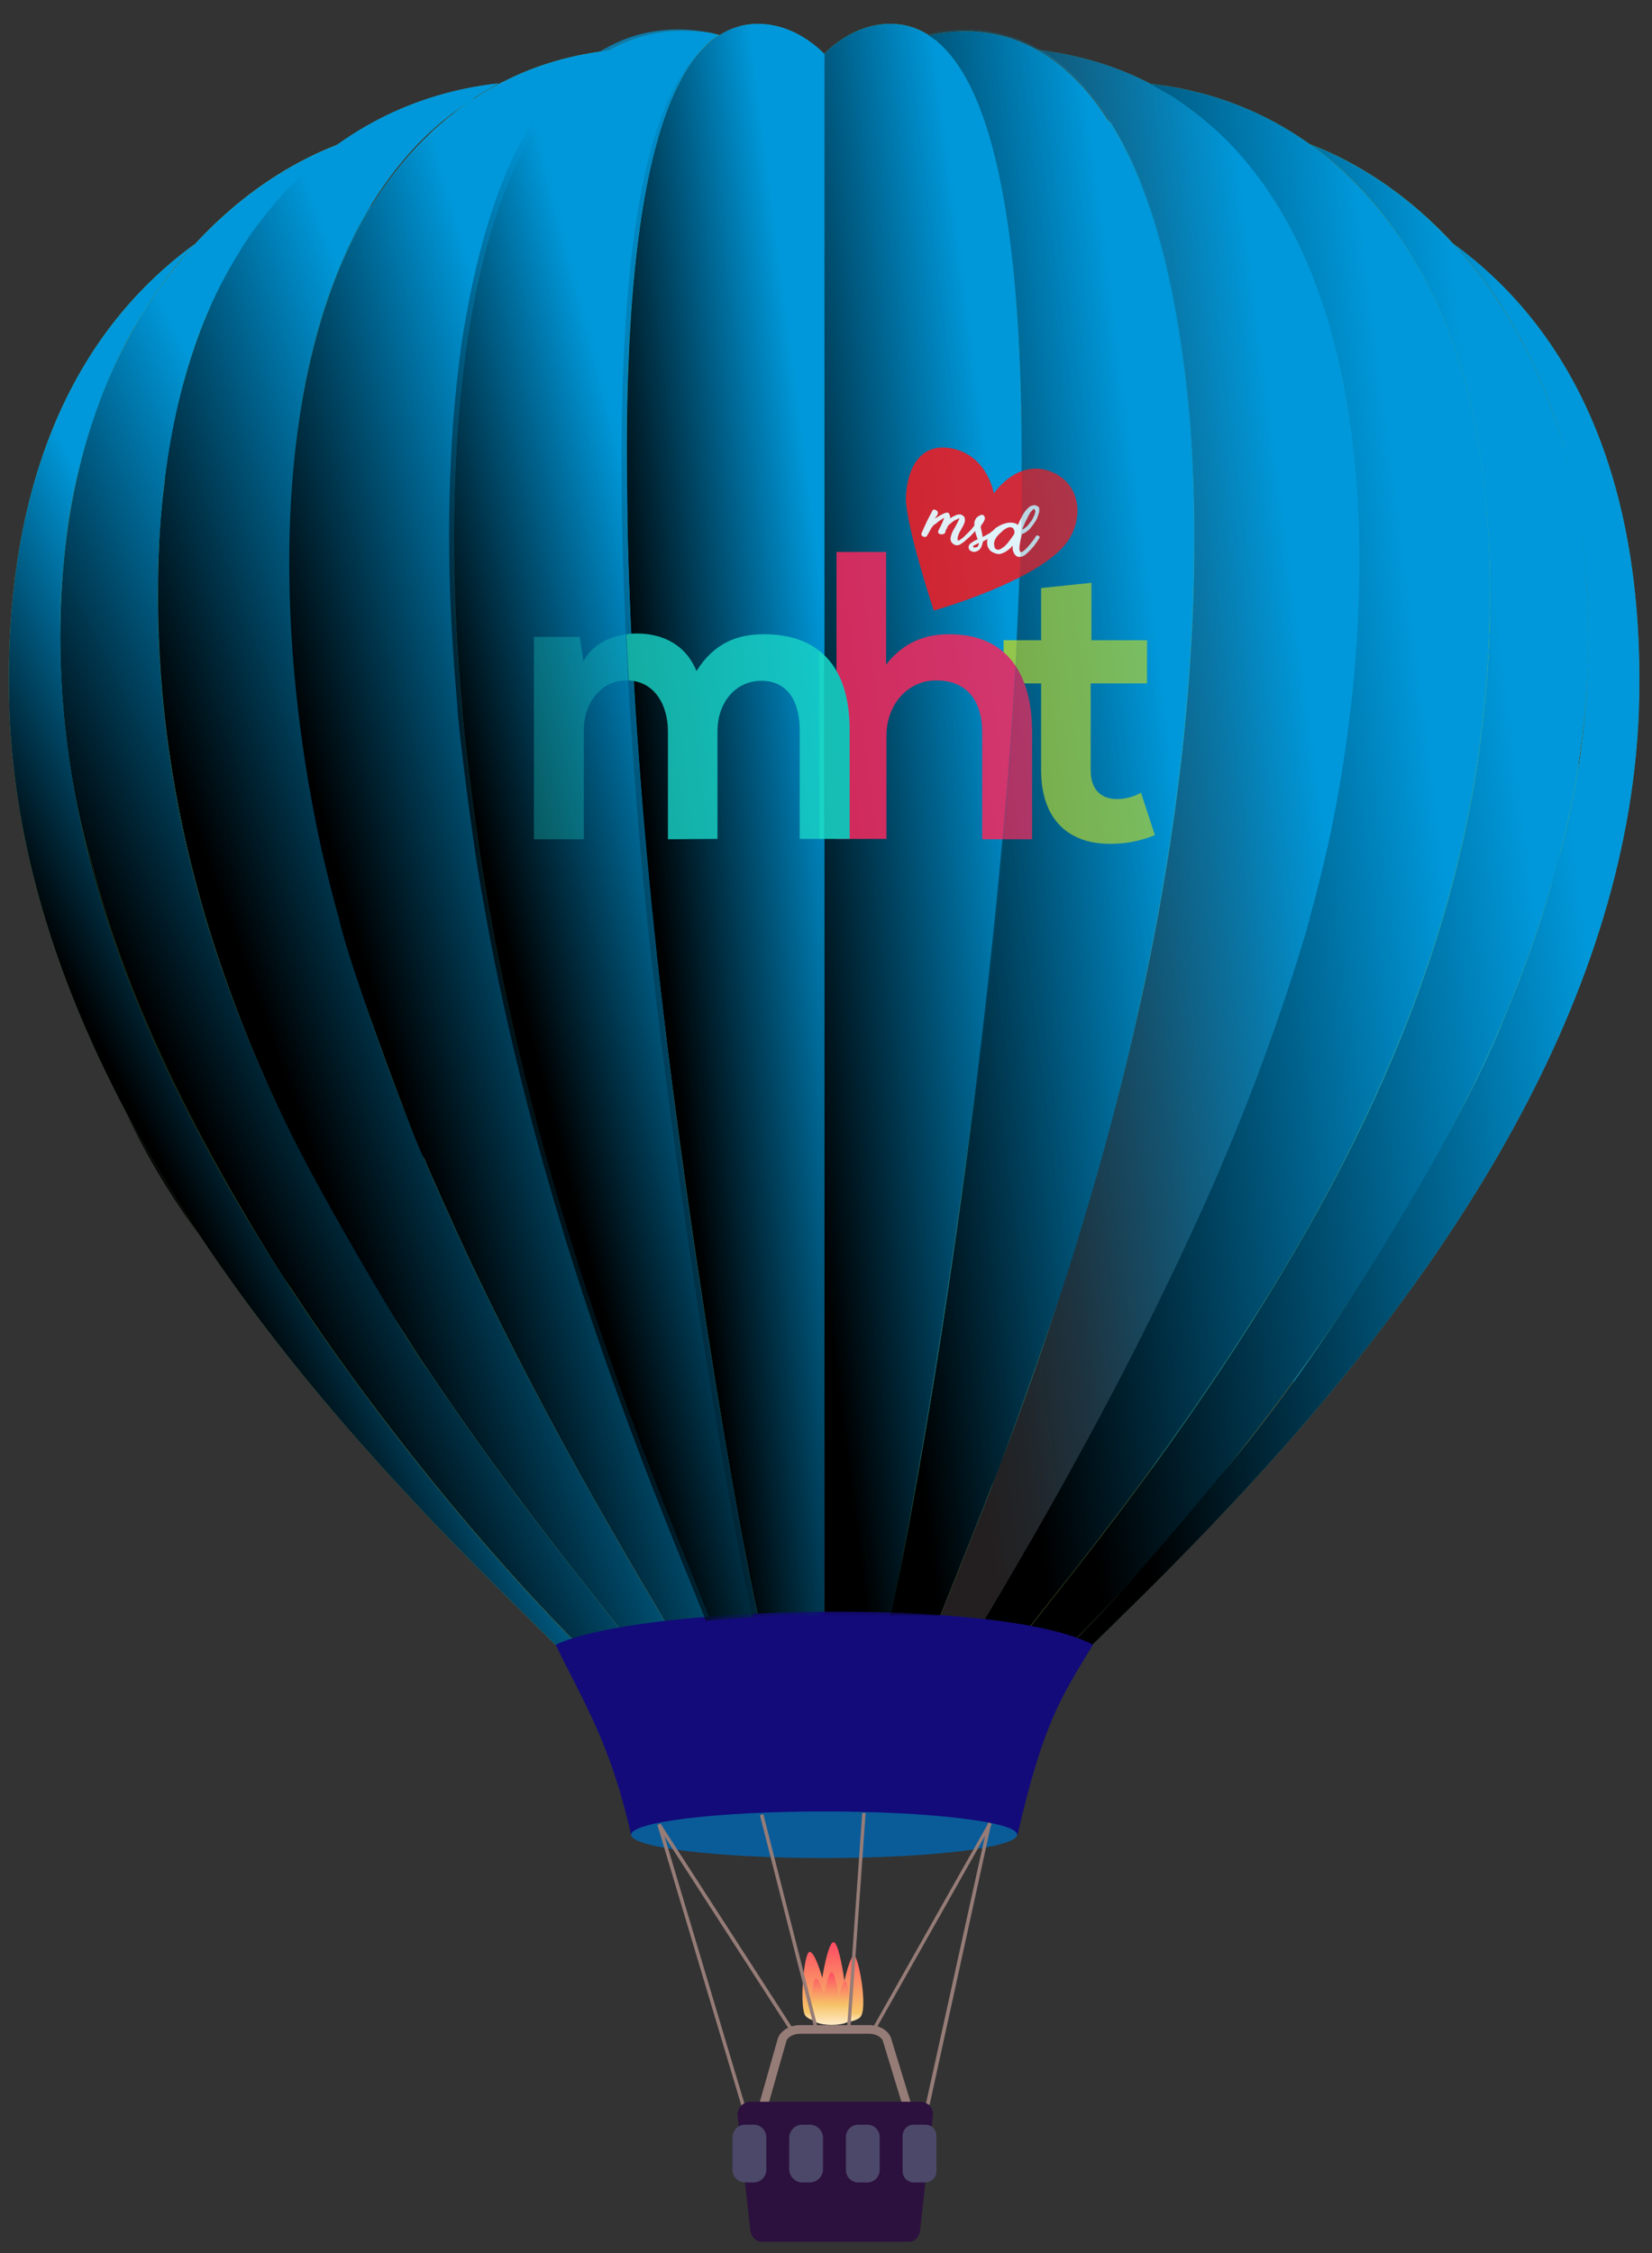 <svg xmlns="http://www.w3.org/2000/svg" xmlns:xlink="http://www.w3.org/1999/xlink" id="Layer_1" x="0px" y="0px" viewBox="0 0 440 600" style="enable-background:new 0 0 440 600;" xml:space="preserve"><rect x="0" y="0" width="440" height="600" fill="#333333" stroke="none"/><style type="text/css">	.st0{fill:url(#SVGID_1_);}	.st1{fill:#60AF60;}	.st2{fill:#99C435;}	.st3{fill:#4E8B72;}	.st4{fill:url(#SVGID_00000067225786765314606410000001894327928348946063_);}	.st5{fill:url(#SVGID_00000153690286450252611350000017714122613547788477_);}	.st6{fill:url(#SVGID_00000072256855734706367830000003363892552541524392_);}	.st7{fill:url(#SVGID_00000108280419154384570380000004597006961226335160_);}	.st8{fill:url(#SVGID_00000179636454302128104880000008842020546105652667_);}	.st9{fill:url(#SVGID_00000082337201968069293560000017384986439646174859_);}	.st10{fill:url(#SVGID_00000093876589722971656250000011397798897739617961_);}	.st11{fill:url(#SVGID_00000144327785869837860100000014670480691087036593_);}	.st12{fill:url(#SVGID_00000061433710187707412180000006469897050325545884_);}	.st13{fill:url(#SVGID_00000103251198253172683310000009111787368486486159_);}	.st14{fill:url(#SVGID_00000109735331289315553110000015424105645353669286_);}	.st15{fill:url(#SVGID_00000029757937811240036820000014552640384046627987_);}	.st16{fill:url(#SVGID_00000048475603830709950250000010975889275847449261_);}	.st17{fill:url(#SVGID_00000074403322398692335270000014009377077346066825_);}	.st18{fill:url(#SVGID_00000054224979890174573420000016243410564614266812_);}	.st19{fill:url(#SVGID_00000146490525593581417020000009457099631662375060_);}	.st20{fill:#130B7A;}	.st21{fill:#ACCC69;}	.st22{fill:#0A5C99;}	.st23{fill:#967C77;}	.st24{fill:url(#SVGID_00000088123019293166853250000009151228778767463824_);}	.st25{fill:url(#SVGID_00000062911666702524610830000003531126593167962280_);}	.st26{fill:#2C113E;}	.st27{fill:#4C4869;}	.st28{fill:#ED1C24;}	.st29{fill:#A6CE39;}	.st30{fill:#EE2A60;}	.st31{fill:#19D3C5;}	.st32{fill:#FFFFFF;}	.st33{opacity:0.69;fill:url(#SVGID_00000029022566464940970700000009192971622348809360_);}	.st34{opacity:0.19;fill:url(#SVGID_00000162341333394241560170000009109906909334211714_);}	.st35{opacity:0.12;fill:url(#SVGID_00000162344385562721554250000000600099158998788016_);}	.st36{opacity:0.27;fill:url(#SVGID_00000085234003589909007710000000256735497014966699_);}</style><g>	<linearGradient id="SVGID_1_" gradientUnits="userSpaceOnUse" x1="40.006" y1="302.096" x2="253.198" y2="196.754">		<stop offset="0" style="stop-color:#000000"></stop>		<stop offset="1" style="stop-color:#0098DA"></stop>	</linearGradient>	<ellipse class="st0" cx="217.9" cy="214.2" rx="202.8" ry="196.8"></ellipse>	<g>		<path class="st1" d="M305.1,21.7C305.6,21.9,306.2,22.2,305.1,21.7L305.1,21.7z"></path>		<path class="st1" d="M378.2,71.9c-17.1-30.4-43.1-46.5-72-49.6c1.7,1,6.3,3.7,6.8,4c-0.4,0,19.8,11,32.9,38.9l0,0   c0.3,0.8,5.4,10.9,9.1,25.3c11.5,40.2,6.7,102.4-3.4,142.8c-14.2,58.1-44.6,120-74.1,171.7l0,0c-11.5,20.1-13.3,22.8-19.3,33h12.4   c9.7-12.9,30-36.6,54.7-73.7l0,0c2.6-3.9,5.2-7.9,7.8-12c-0.9-2.1-0.7-1.6,0,0c30.2-46.9,55.8-103.2,61.5-159.2   C399.3,153.5,397.8,106.4,378.2,71.9L378.2,71.9z"></path>	</g>	<path class="st1" d="M240.3,6.6c-12.3-1.9-20.8,7.8-20.8,7.8c0,157.6,0,307.6,0,423.6h15.9c8.5-33.7,27.7-155.9,32.8-226.1  c3.5-42.9,6.3-105.3,0.9-148.2C266.4,43.7,260.1,10,240.3,6.6z"></path>	<path class="st2" d="M295,31.8c-1-0.8-1-0.7-0.2-0.3c-0.6-0.6-6.9-11.6-18.4-18.1c-8.5-4.8-18.2-6.3-29.1-4c1.6,1,1.1,0.9,2.4,1.6  c-0.1,0-0.2,0-0.3-0.1c51.2,41.7,2.1,362.6-14.1,427.1h12.1c1.4-3.9,11.2-27.8,16.8-42.4c0.7,0,23.5-64.6,23.5-67.4  c20.7-67.5,34.3-145.4,29.3-215.3C314.7,86.9,309.7,53.8,295,31.8z"></path>	<path class="st3" d="M318.9,30.5c-3.5-2.8-6-4.3-6.3-4.6c-4.6-2.6-6.8-4-7.4-4.2c-9-4.5-18.6-7.2-28.6-8.4  C305.9,30,314,79.3,317,113c6.5,90-16.4,185.2-48.1,270.5c-7.7,20.6-19.9,50.2-21.5,54.5h10.9c10-17.2,32.6-53.7,56.4-104  c11.5-24.6,11.4-26,11.4-25.5c11.9-27.7,21.8-59.5,22.8-64.3c-1,0.7-1,0.7,0,0c0.5-1.6,4.5-16.7,6.2-25.8  c11.6-58.5,13.1-142-30.5-183.1C324,34.7,319.3,30.7,318.9,30.5z"></path>	<path class="st2" d="M361.8,342.8C359.3,344.8,360,344.3,361.8,342.8L361.8,342.8z"></path>	<path class="st2" d="M404.8,90c-0.5-1.1-0.5-1-2.1-3.8c-12-20.7-30.8-39-53.8-47.8c11.6,8.3,20.9,18.7,29.3,33.5l0,0  c14.6,25.8,18.7,57.4,18.7,86.9c0,76.7-29.4,142.1-71.4,205.4l0,0c-24.2,36.4-44,59.5-54.7,73.7h14.3  c25.2-25.1,54.7-61.3,76.7-95.2c-1.8,1.5-2.5,2.1,0,0l0,0c39-60,68.6-128.2,59.7-198.9C419.8,127.5,413.7,105.8,404.8,90z"></path>	<path class="st3" d="M387.1,64.9c3.1,3.4,6.1,6.8,10.7,13.4c1.4,1.9,5.5,8.6,6.1,9.9c14.1,24.8,19.8,55.9,19.1,86.3  c0.1-1.8,0.1-3.7,0.1-5.4c0,1.8-0.1,3.6-0.1,5.4c0,0.1,0,0.2,0,0.3c0,0.5,0,1,0,1.5c0-0.5,0-1,0-1.5c-0.4,18.3-3,36.3-7.4,52.5  c-0.6,0-2.8,15-14.9,43.7c-7.9,21.2-40.1,78.8-70.8,116.1c-13.7,16.6-29.2,35.3-44.8,50.9h5.9c7.1-7,22.4-21.7,37.1-37.5  c54.3-57.7,105.3-131.2,108.4-211c0-0.1,0-0.2,0-0.4v0.1C438.1,141.1,426.3,93.5,387.1,64.9z M423.1,169.1c0-5.6-0.3-11-0.7-16.2  C422.9,158.1,423.1,163.3,423.1,169.1z"></path>	<g>		<path class="st3" d="M133.9,21.7L133.9,21.7C132.8,22.3,133.5,21.9,133.9,21.7z"></path>		<path class="st3" d="M161.4,405C124,339.4,87.7,263.4,79.6,188.8C64.1,49.7,129.7,26.2,126,26.2c0.5-0.3,5.1-3,6.8-4   c-22,2.4-43,12.4-59.4,31.4c-1.9,1.9-3.4,3.8-4.5,5.6l0,0c-0.2,0.4-3.4,4.3-8.1,12.7l0,0c-8.9,15.7-15.2,38.5-16.9,55.5   c0,2.6-1.8,9.2-1.8,31.4c0,70.2,25.9,134.6,63.7,193.4l0,0c2.6,4.1,5.2,8.1,7.8,12l0,0c24.5,36.7,45.2,61.1,54.7,73.7h12.4   C174.7,427.7,172.9,425.1,161.4,405L161.4,405z"></path>	</g>	<path class="st3" d="M198.7,6.6c-19.8,3.4-26.1,37-28.7,57.1c-5.5,42.8-2.6,105.2,0.9,148.2c4.8,67.5,23.8,190.2,32.8,226.1h15.9  c0-116.6,0-265.2,0-423.6C219.5,14.4,211,4.7,198.7,6.6z"></path>	<path class="st2" d="M167.1,138.4L167.1,138.4c0.6-0.5-5.4-105,22.4-127.6c-0.1,0-0.2,0-0.3,0.1c1.3-0.7,0.8-0.6,2.4-1.6  c-10.9-2.3-20.6-0.8-29.1,4c-11.5,6.5-17.7,17.5-18.4,18.1c0.8-0.4,0.8-0.4-0.2,0.3c-9.9,14.9-15.4,35.7-18.5,53.2  c-1.6,8.1-2.8,20.4-3.4,27.9c-2,28.4-1,51.3,1.1,75.4c0,4,4.4,39.4,6.9,52c0.6,3.2,6.4,39.6,21.2,87.8c0,0.4,5.2,16.6,5.3,16.9  c15.1,46,30.7,80.9,35,92.8h12.1c-4.7-18.7-11.9-62.1-14.9-81.3C177.6,286.6,168.5,208.8,167.1,138.4z"></path>	<path class="st1" d="M122,113c2.3-26.2,5.9-50.2,17.8-74c0-0.4,3.5-6.2,4.4-7.5c0.6-0.6,6.7-11.5,18.4-18.1  c-10,1.1-19.7,3.8-28.6,8.4c-0.6,0.2-2.9,1.5-7.4,4.2c-0.4,0.3-2.9,1.8-6.3,4.6c-0.4,0.2-5.1,4.2-5.6,4.8  c-43.8,41-42.3,124.7-30.7,183c1.7,9.1,5.6,24.2,6.2,25.8c2.7,13.4,22.8,66.4,22.8,64.2c0,0.5,7.9,18,11.4,25.6  c23.6,50,46.7,87.3,56.4,104h10.9C179.4,404,111.4,260,122,113z"></path>	<path class="st2" d="M77.2,342.8C79,344.3,79.7,344.8,77.2,342.8L77.2,342.8z"></path>	<path class="st2" d="M75.6,298c-10.8-22.3-19.5-46.8-23.4-62.4c-13.4-49-16.4-119.5,8.7-163.7l0,0c5.7-10.1,8.5-12.8,8.1-12.6h0.1  l0,0c5.3-7.2,12.8-14.9,21.1-20.9c-23,8.8-41.8,27-53.8,47.8c-1.6,2.9-1.6,2.7-2.1,3.8C12.4,129.2,12,184.6,23.6,227.3  c0.7,0,3.8,20,19.3,53.7c0,0.1,0.1,0.3,0.2,0.4c13.1,29.1,33.9,61.5,34.3,61.5c2.5,2.1,1.8,1.5,0,0c22.1,33.9,51.6,70.1,76.7,95.2  h14.3c-11-14.6-30.4-37.3-54.7-73.7C112.6,364.2,85.4,318.8,75.6,298z"></path>	<path class="st1" d="M77.2,342.8c-41-63.2-69.5-130.5-58.9-204.4c2.7-17,8.3-35.1,16.9-50.2c0.6-1.2,4.7-7.9,6.1-9.9  c4.6-6.7,7.5-10,10.7-13.4C12.7,93.5,0.9,141.1,2.5,189.3v-0.1c0,0.1,0,0.2,0,0.4c3.1,79.7,53.9,153.2,108.4,211  c14.7,15.8,30.1,30.4,37.1,37.5h5.9C128.6,412.7,99.2,376.5,77.2,342.8L77.2,342.8z M16.6,152.8c-0.4,5.2-0.7,10.6-0.7,16.2  C15.9,163.3,16.1,158.1,16.6,152.8z M15.9,169.1c0,2.4,0.1,4.8,0.1,7.2C16,173.9,15.9,171.4,15.9,169.1z M16.4,184v0.1V184z"></path>	<g>					<linearGradient id="SVGID_00000078732120511329323560000009397850620876864689_" gradientUnits="userSpaceOnUse" x1="305.301" y1="31.899" x2="305.549" y2="31.758" gradientTransform="matrix(1 0 0 1 0 -10)">			<stop offset="0" style="stop-color:#FFFFFF"></stop>			<stop offset="1" style="stop-color:#000000"></stop>		</linearGradient>		<path style="fill:url(#SVGID_00000078732120511329323560000009397850620876864689_);" d="M305.1,21.7   C305.6,21.9,306.2,22.2,305.1,21.7L305.1,21.7z"></path>					<linearGradient id="SVGID_00000060729813464384252880000013880649149240161454_" gradientUnits="userSpaceOnUse" x1="254.725" y1="244.495" x2="383.312" y2="227.903" gradientTransform="matrix(1 0 0 1 0 -10)">			<stop offset="0" style="stop-color:#000000"></stop>			<stop offset="1" style="stop-color:#0098DA"></stop>		</linearGradient>		<path style="fill:url(#SVGID_00000060729813464384252880000013880649149240161454_);" d="M378.2,71.9   c-17.1-30.4-43.1-46.5-72-49.6c1.7,1,6.3,3.7,6.8,4c-0.4,0,19.8,11,32.9,38.9l0,0c0.3,0.8,5.4,10.9,9.1,25.3   c11.5,40.2,6.7,102.4-3.4,142.8c-14.2,58.1-44.6,120-74.1,171.7l0,0c-11.5,20.1-13.3,22.8-19.3,33h12.4   c9.7-12.9,30-36.6,54.7-73.7l0,0c2.6-3.9,5.2-7.9,7.8-12c-0.9-2.1-0.7-1.6,0,0c30.2-46.9,55.8-103.2,61.5-159.2   C399.3,153.5,397.8,106.4,378.2,71.9L378.2,71.9z"></path>	</g>			<linearGradient id="SVGID_00000147187060513773959450000013404940788366020754_" gradientUnits="userSpaceOnUse" x1="204.643" y1="236.169" x2="275.715" y2="226.998" gradientTransform="matrix(1 0 0 1 0 -10)">		<stop offset="0" style="stop-color:#000000"></stop>		<stop offset="1" style="stop-color:#0098DA"></stop>	</linearGradient>	<path style="fill:url(#SVGID_00000147187060513773959450000013404940788366020754_);" d="M240.3,6.6c-12.3-1.9-20.8,7.8-20.8,7.8  c0,157.6,0,307.6,0,423.6h15.9c8.5-33.7,27.7-155.9,32.8-226.1c3.5-42.9,6.3-105.3,0.9-148.2C266.4,43.7,260.1,10,240.3,6.6z"></path>			<linearGradient id="SVGID_00000070810146530262585750000015304836963296351120_" gradientUnits="userSpaceOnUse" x1="223.914" y1="236.641" x2="314.019" y2="225.015" gradientTransform="matrix(1 0 0 1 0 -10)">		<stop offset="0" style="stop-color:#000000"></stop>		<stop offset="1" style="stop-color:#0098DA"></stop>	</linearGradient>	<path style="fill:url(#SVGID_00000070810146530262585750000015304836963296351120_);" d="M295,31.8c-1-0.8-1-0.7-0.2-0.3  c-0.6-0.6-6.9-11.6-18.4-18.1c-8.5-4.8-18.2-6.3-29.1-4c1.6,1,1.1,0.9,2.4,1.6c-0.1,0-0.2,0-0.3-0.1  c51.2,41.7,2.1,362.6-14.1,427.1h12.1c1.4-3.9,11.2-27.8,16.8-42.4c0.7,0,23.5-64.6,23.5-67.4c20.7-67.5,34.3-145.4,29.3-215.3  C314.7,86.9,309.7,53.8,295,31.8z"></path>			<linearGradient id="SVGID_00000003809428833219886350000007770987282695314849_" gradientUnits="userSpaceOnUse" x1="240.216" y1="239.164" x2="352.189" y2="224.716" gradientTransform="matrix(1 0 0 1 0 -10)">		<stop offset="0" style="stop-color:#231F20"></stop>		<stop offset="0.107" style="stop-color:#212529"></stop>		<stop offset="0.284" style="stop-color:#1D3542"></stop>		<stop offset="0.508" style="stop-color:#15506B"></stop>		<stop offset="0.767" style="stop-color:#0A74A2"></stop>		<stop offset="1" style="stop-color:#0098DA"></stop>	</linearGradient>	<path style="fill:url(#SVGID_00000003809428833219886350000007770987282695314849_);" d="M318.9,30.5c-3.5-2.8-6-4.3-6.3-4.6  c-4.6-2.6-6.8-4-7.4-4.2c-9-4.5-18.6-7.2-28.6-8.4C305.9,30,314,79.3,317,113c6.5,90-16.4,185.2-48.1,270.5  c-7.7,20.6-19.9,50.2-21.5,54.5h10.9c10-17.2,32.6-53.7,56.4-104c11.5-24.6,11.4-26,11.4-25.5c11.9-27.7,21.8-59.5,22.8-64.3  c-1,0.7-1,0.7,0,0c0.5-1.6,4.5-16.7,6.2-25.8c11.6-58.5,13.1-142-30.5-183.1C324,34.7,319.3,30.7,318.9,30.5z"></path>			<linearGradient id="SVGID_00000005264959582127146210000003434870320309756083_" gradientUnits="userSpaceOnUse" x1="360.323" y1="353.545" x2="361.636" y2="353.376" gradientTransform="matrix(1 0 0 1 0 -10)">		<stop offset="0" style="stop-color:#000000"></stop>		<stop offset="1" style="stop-color:#FFFFFF"></stop>	</linearGradient>	<path style="fill:url(#SVGID_00000005264959582127146210000003434870320309756083_);" d="M361.8,342.8  C359.3,344.8,360,344.3,361.8,342.8L361.8,342.8z"></path>			<linearGradient id="SVGID_00000111169265963008501220000008826251540197275296_" gradientUnits="userSpaceOnUse" x1="269.918" y1="254.225" x2="407.084" y2="236.526" gradientTransform="matrix(1 0 0 1 0 -10)">		<stop offset="0" style="stop-color:#000000"></stop>		<stop offset="1" style="stop-color:#0098DA"></stop>	</linearGradient>	<path style="fill:url(#SVGID_00000111169265963008501220000008826251540197275296_);" d="M404.8,90c-0.5-1.1-0.5-1-2.1-3.8  c-12-20.7-30.8-39-53.8-47.8c11.6,8.3,20.9,18.7,29.3,33.5l0,0c14.6,25.8,18.7,57.4,18.7,86.9c0,76.7-29.4,142.1-71.4,205.4l0,0  c-24.2,36.4-44,59.5-54.7,73.7h14.3c25.2-25.1,54.7-61.3,76.7-95.2c-1.8,1.5-2.5,2.1,0,0l0,0c39-60,68.6-128.2,59.7-198.9  C419.8,127.5,413.7,105.8,404.8,90z"></path>			<linearGradient id="SVGID_00000003066326932994902940000015453349612799536284_" gradientUnits="userSpaceOnUse" x1="285.763" y1="268.326" x2="421.414" y2="250.822" gradientTransform="matrix(1 0 0 1 0 -10)">		<stop offset="0" style="stop-color:#000000"></stop>		<stop offset="1" style="stop-color:#0098DA"></stop>	</linearGradient>	<path style="fill:url(#SVGID_00000003066326932994902940000015453349612799536284_);" d="M387.1,64.9c3.1,3.4,6.1,6.8,10.7,13.4  c1.4,1.9,5.5,8.6,6.1,9.9c14.1,24.8,19.8,55.9,19.1,86.3c0.1-1.8,0.1-3.7,0.1-5.4c0,1.8-0.1,3.6-0.1,5.4c0,0.1,0,0.2,0,0.3  c0,0.5,0,1,0,1.5c0-0.5,0-1,0-1.5c-0.4,18.3-3,36.3-7.4,52.5c-0.6,0-2.8,15-14.9,43.7c-7.9,21.2-40.1,78.8-70.8,116.1  c-13.7,16.6-29.2,35.3-44.8,50.9h5.9c7.1-7,22.4-21.7,37.1-37.5c54.3-57.7,105.3-131.2,108.4-211c0-0.1,0-0.2,0-0.4v0.1  C438.1,141.1,426.3,93.5,387.1,64.9z M423.1,169.1c0-5.6-0.3-11-0.7-16.2C422.9,158.1,423.1,163.3,423.1,169.1z"></path>	<g>					<linearGradient id="SVGID_00000174599326941651752520000006401445486202727341_" gradientUnits="userSpaceOnUse" x1="-2.378" y1="81.306" x2="79.706" y2="51.458" gradientTransform="matrix(1 0 0 1 0 -10)">			<stop offset="0" style="stop-color:#000000"></stop>			<stop offset="1" style="stop-color:#FFFFFF"></stop>		</linearGradient>		<path style="fill:url(#SVGID_00000174599326941651752520000006401445486202727341_);" d="M133.9,21.7L133.9,21.7   C132.8,22.3,133.5,21.9,133.9,21.7z"></path>					<linearGradient id="SVGID_00000070091773518306451330000016721464958938007971_" gradientUnits="userSpaceOnUse" x1="66.703" y1="271.372" x2="148.805" y2="241.517" gradientTransform="matrix(1 0 0 1 0 -10)">			<stop offset="0" style="stop-color:#000000"></stop>			<stop offset="1" style="stop-color:#0098DA"></stop>		</linearGradient>		<path style="fill:url(#SVGID_00000070091773518306451330000016721464958938007971_);" d="M161.4,405   C124,339.4,87.7,263.4,79.6,188.8C64.1,49.7,129.7,26.2,126,26.2c0.5-0.3,5.1-3,6.8-4c-22,2.4-43,12.4-59.4,31.4   c-1.9,1.9-3.4,3.8-4.5,5.6l0,0c-0.2,0.4-3.4,4.3-8.1,12.7l0,0c-8.9,15.7-15.2,38.5-16.9,55.5c0,2.6-1.8,9.2-1.8,31.4   c0,70.2,25.9,134.6,63.7,193.4l0,0c2.6,4.1,5.2,8.1,7.8,12l0,0c24.5,36.7,45.2,61.1,54.7,73.7h12.4   C174.7,427.7,172.9,425.1,161.4,405L161.4,405z"></path>	</g>			<linearGradient id="SVGID_00000076588567003250654220000010414496014864537741_" gradientUnits="userSpaceOnUse" x1="172.412" y1="237.037" x2="227.564" y2="229.921" gradientTransform="matrix(1 0 0 1 0 -10)">		<stop offset="0" style="stop-color:#000000"></stop>		<stop offset="1" style="stop-color:#0098DA"></stop>	</linearGradient>	<path style="fill:url(#SVGID_00000076588567003250654220000010414496014864537741_);" d="M198.7,6.6c-19.8,3.4-26.1,37-28.7,57.1  c-5.5,42.8-2.6,105.2,0.9,148.2c4.8,67.5,23.8,190.2,32.8,226.1h15.9c0-116.6,0-265.2,0-423.6C219.5,14.4,211,4.7,198.7,6.6z"></path>			<linearGradient id="SVGID_00000046304491467337215200000010531443920316726939_" gradientUnits="userSpaceOnUse" x1="132.342" y1="248.063" x2="193.065" y2="232.205" gradientTransform="matrix(1 0 0 1 0 -10)">		<stop offset="0" style="stop-color:#000000"></stop>		<stop offset="1" style="stop-color:#0098DA"></stop>	</linearGradient>	<path style="fill:url(#SVGID_00000046304491467337215200000010531443920316726939_);" d="M167.1,138.4L167.1,138.4  c0.6-0.5-5.4-105,22.4-127.6c-0.1,0-0.2,0-0.3,0.1c1.3-0.7,0.8-0.6,2.4-1.6c-10.9-2.3-20.6-0.8-29.1,4  c-11.5,6.5-17.7,17.5-18.4,18.1c0.8-0.4,0.8-0.4-0.2,0.3c-9.9,14.9-15.4,35.7-18.5,53.2c-1.6,8.1-2.8,20.4-3.4,27.9  c-2,28.4-1,51.3,1.1,75.4c0,4,4.4,39.4,6.9,52c0.6,3.2,6.4,39.6,21.2,87.8c0,0.4,5.2,16.6,5.3,16.9c15.1,46,30.7,80.9,35,92.8h12.1  c-4.7-18.7-11.9-62.1-14.9-81.3C177.6,286.6,168.5,208.8,167.1,138.4z"></path>			<linearGradient id="SVGID_00000041290378875907653480000003137744387661467013_" gradientUnits="userSpaceOnUse" x1="94.749" y1="259.108" x2="171.253" y2="236.717" gradientTransform="matrix(1 0 0 1 0 -10)">		<stop offset="0" style="stop-color:#000000"></stop>		<stop offset="1" style="stop-color:#0098DA"></stop>	</linearGradient>	<path style="fill:url(#SVGID_00000041290378875907653480000003137744387661467013_);" d="M122,113c2.3-26.2,5.9-50.2,17.8-74  c0-0.4,3.5-6.2,4.4-7.5c0.6-0.6,6.7-11.5,18.4-18.1c-10,1.1-19.7,3.8-28.6,8.4c-0.6,0.2-2.9,1.5-7.4,4.2c-0.4,0.3-2.9,1.8-6.3,4.6  c-0.4,0.2-5.1,4.2-5.6,4.8c-43.8,41-42.3,124.7-30.7,183c1.7,9.1,5.6,24.2,6.2,25.8c2.7,13.4,22.8,66.4,22.8,64.2  c0,0.5,7.9,18,11.4,25.6c23.6,50,46.7,87.3,56.4,104h10.9C179.4,404,111.4,260,122,113z"></path>			<linearGradient id="SVGID_00000119080087197319450520000014421859229677869488_" gradientUnits="userSpaceOnUse" x1="77.641" y1="353.643" x2="78.1" y2="353.416" gradientTransform="matrix(1 0 0 1 0 -10)">		<stop offset="0" style="stop-color:#000000"></stop>		<stop offset="1" style="stop-color:#FFFFFF"></stop>	</linearGradient>	<path style="fill:url(#SVGID_00000119080087197319450520000014421859229677869488_);" d="M77.2,342.8  C79,344.3,79.7,344.8,77.2,342.8L77.2,342.8z"></path>			<linearGradient id="SVGID_00000083074828620935781100000017271531850354538152_" gradientUnits="userSpaceOnUse" x1="43.712" y1="290.322" x2="123.015" y2="251.137" gradientTransform="matrix(1 0 0 1 0 -10)">		<stop offset="0" style="stop-color:#000000"></stop>		<stop offset="1" style="stop-color:#0098DA"></stop>	</linearGradient>	<path style="fill:url(#SVGID_00000083074828620935781100000017271531850354538152_);" d="M75.6,298c-10.8-22.3-19.5-46.8-23.4-62.4  c-13.4-49-16.4-119.5,8.7-163.7l0,0c5.7-10.1,8.5-12.8,8.1-12.6h0.1l0,0c5.3-7.2,12.8-14.9,21.1-20.9c-23,8.8-41.8,27-53.8,47.8  c-1.6,2.9-1.6,2.7-2.1,3.8C12.4,129.2,12,184.6,23.6,227.3c0.7,0,3.8,20,19.3,53.7c0,0.1,0.1,0.3,0.2,0.4  c13.1,29.1,33.9,61.5,34.3,61.5c2.5,2.1,1.8,1.5,0,0c22.1,33.9,51.6,70.1,76.7,95.2h14.3c-11-14.6-30.4-37.3-54.7-73.7  C112.6,364.2,85.4,318.8,75.6,298z"></path>			<linearGradient id="SVGID_00000109023682460564052150000011842020597381984444_" gradientUnits="userSpaceOnUse" x1="31.715" y1="298.595" x2="89.958" y2="268.266" gradientTransform="matrix(1 0 0 1 0 -10)">		<stop offset="0" style="stop-color:#000000"></stop>		<stop offset="1" style="stop-color:#0098DA"></stop>	</linearGradient>	<path style="fill:url(#SVGID_00000109023682460564052150000011842020597381984444_);" d="M77.2,342.8  c-41-63.2-69.5-130.5-58.9-204.4c2.7-17,8.3-35.1,16.9-50.2c0.6-1.2,4.7-7.9,6.1-9.9c4.6-6.7,7.5-10,10.7-13.4  C12.7,93.5,0.9,141.1,2.5,189.3v-0.1c0,0.1,0,0.2,0,0.4c3.1,79.7,53.9,153.2,108.4,211c14.7,15.8,30.1,30.4,37.1,37.5h5.9  C128.6,412.7,99.2,376.5,77.2,342.8L77.2,342.8z M16.6,152.8c-0.4,5.2-0.7,10.6-0.7,16.2C15.9,163.3,16.1,158.1,16.6,152.8z   M15.9,169.1c0,2.4,0.1,4.8,0.1,7.2C16,173.9,15.9,171.4,15.9,169.1z M16.4,184v0.1V184z"></path>	<path class="st20" d="M148,438c7.3,15.2,14.6,26.1,20.1,50.7H271c6.9-30.3,12-37.3,20.1-50.7C266.8,425.2,170.7,427.4,148,438z"></path>	<path class="st21" d="M271,488.7c0,0-23,0-51.4,0s-51.4,0-51.4,0s23,0,51.4,0S271,488.7,271,488.7z"></path>	<path class="st22" d="M219.5,482.4c-28.4,0-51.4,2.8-51.4,6.2c0,3.4,23,6.2,51.4,6.2s51.4-2.8,51.4-6.2  C271,485.2,247.9,482.4,219.5,482.4z"></path>	<path class="st23" d="M231.5,539.3h-18.4c-2.9,0-5.4,1.6-6,3.8l-5.4,19l2.3,0.6l5.4-19c0.3-1.2,1.9-2.1,3.7-2.1h18.4  c1.8,0,3.4,0.9,3.7,2.1l5.8,19l2.2-0.7l-5.8-19C236.8,540.8,234.3,539.3,231.5,539.3z"></path>			<linearGradient id="SVGID_00000078758682400903240390000005708709598751265684_" gradientUnits="userSpaceOnUse" x1="221.8" y1="548.337" x2="221.921" y2="527.149" gradientTransform="matrix(1 0 0 1 0 -10)">		<stop offset="0" style="stop-color:#FFE8C0"></stop>		<stop offset="0.118" style="stop-color:#F6C468"></stop>		<stop offset="1" style="stop-color:#FF4963"></stop>	</linearGradient>	<path style="fill:url(#SVGID_00000078758682400903240390000005708709598751265684_);" d="M227.5,520.8c-1.1,0-2.6,6.7-2.6,6.7  s-1.4-10.3-2.9-10.3c-1.5,0.1-3,9.5-3,9.5s-1.9-7-3.4-6.9s-2.8,15.2-1,17.1c2.2,2.4,11.9,2.5,14.4,0.4  C231.4,535.3,228.6,520.8,227.5,520.8z"></path>			<linearGradient id="SVGID_00000023265581119180400750000008134729381484282291_" gradientUnits="userSpaceOnUse" x1="221.335" y1="548.877" x2="221.413" y2="535.113" gradientTransform="matrix(1 0 0 1 0 -10)">		<stop offset="0" style="stop-color:#FFE8C0"></stop>		<stop offset="0.36" style="stop-color:#F6C468"></stop>		<stop offset="1" style="stop-color:#FF4963"></stop>	</linearGradient>	<path style="fill:url(#SVGID_00000023265581119180400750000008134729381484282291_);" d="M225.1,527.5c-0.7,0-1.7,4.4-1.7,4.4  s-0.9-6.7-1.9-6.7c-1,0.1-2,6.2-2,6.2s-1.2-4.6-2.2-4.5s-1.8,9.9-0.7,11.1c1.4,1.6,7.7,1.6,9.4,0.3  C227.6,536.9,225.8,527.5,225.1,527.5z"></path>	<polygon class="st23" points="175.1,486.1 210.7,541.2 211.5,540.7 175.9,485.6  "></polygon>			<rect x="216.4" y="512.6" transform="matrix(0.492 -0.871 0.871 0.492 -320.681 476.628)" class="st23" width="63.2" height="0.9"></rect>			<rect x="199.1" y="511.2" transform="matrix(7.041803e-02 -0.998 0.998 7.041803e-02 -298.603 702.96)" class="st23" width="57.6" height="0.9"></rect>	<polygon class="st23" points="175.1,486 198,562.5 198.9,562.3 176,485.7  "></polygon>	<polygon class="st23" points="246.6,560.3 247.6,560.5 264,485.7 263.1,485.5  "></polygon>	<polygon class="st23" points="202.4,483.4 217,540.6 217.9,540.4 203.3,483.1  "></polygon>	<path class="st26" d="M245.1,559.7h-45.2c-1.9,0-3.5,1.6-3.5,3.5l3.4,30.3c0,1.9,1.4,3.5,3,3.5h39.3c1.7,0,3-1.6,3-3.5l3.4-30.3  C248.6,561.3,247,559.7,245.1,559.7z"></path>	<path class="st27" d="M246.4,565.8h-3c-1.7,0-3,1.4-3,3v9.4c0,1.7,1.4,3,3,3h3c1.7,0,3-1.4,3-3v-9.4  C249.4,567.1,248.1,565.8,246.4,565.8z"></path>	<path class="st27" d="M231,565.8h-2.4c-1.8,0-3.3,1.5-3.3,3.3v8.8c0,1.8,1.5,3.3,3.3,3.3h2.4c1.8,0,3.3-1.5,3.3-3.3v-8.8  C234.3,567.3,232.8,565.8,231,565.8z"></path>	<path class="st27" d="M215.7,565.8h-2c-1.9,0-3.5,1.6-3.5,3.5v8.4c0,1.9,1.6,3.5,3.5,3.5h2c1.9,0,3.5-1.6,3.5-3.5v-8.4  C219.2,567.4,217.6,565.8,215.7,565.8z"></path>	<path class="st27" d="M200.7,565.8h-2.2c-1.9,0-3.4,1.5-3.4,3.4v8.6c0,1.9,1.5,3.4,3.4,3.4h2.2c1.9,0,3.4-1.5,3.4-3.4v-8.6  C204.1,567.3,202.6,565.8,200.7,565.8z"></path>	<path class="st28" d="M248.7,162.6c0,0-7.7-23.3-7.4-30.3s3.4-14.8,12.6-12.8c9.2,2.1,10.8,11.9,10.8,11.9s5.9-8.8,14.4-6.1  c8.5,2.7,9.9,12.1,5.3,18.8C277.2,154.6,248.7,162.6,248.7,162.6z"></path>	<path class="st29" d="M290.7,155.2v15.3h14.8V182h-15v23.2c0,5.1,2.8,7.6,7,7.6c2.1,0,4.5-0.6,6.4-1.7l3.7,11.3  c-3.8,1.5-7,2.2-11,2.3c-11.7,0.4-19.3-6.2-19.3-19.6V182h-10v-11.5h10v-13.9L290.7,155.2z"></path>	<path class="st30" d="M236,147.1V177c4.8-6.2,10.7-8.1,16.8-8.1c15.3,0,22.1,10.4,22.1,26.2v28.4h-13.3v-28.3c0-9.8-5.1-14-12.2-14  c-7.9,0-13.3,6.7-13.3,14.7v27.5h-13.3V147H236V147.1z"></path>	<path class="st31" d="M177.9,223.5v-28.8c0-7.1-3.7-13.5-11-13.5c-7.2,0-11.5,6.5-11.4,13.5v28.8h-13.3v-53.9h12.2l1,6.5  c2.8-5.4,9.1-7.4,14.2-7.4c6.4,0,12.9,2.6,15.9,10c4.8-7.6,11-9.8,18-9.8c15.3,0,22.8,9.4,22.8,25.5v29H213v-29  c0-7.1-2.9-13.1-10.2-13.1c-7.2,0-11.7,6.2-11.7,13.3v28.8L177.9,223.5L177.9,223.5z"></path>	<path class="st32" d="M259.8,139.7c0.1-0.1,0.2-0.2,0.3-0.2c0.1,0,0.2,0.1,0.3,0.1c0.1,0.1,0.2,0.2,0.2,0.3c0,0.2,0,0.3-0.1,0.4  c-0.4,0.6-0.9,1.3-1.4,1.8c-0.5,0.6-1.1,1.1-1.7,1.6c-0.2,0.2-0.5,0.5-0.8,0.7c-0.3,0.2-0.6,0.4-0.9,0.6c-0.3,0.2-0.6,0.2-1,0.2  c-0.3,0-0.7-0.2-1-0.5s-0.5-0.6-0.5-0.9c-0.1-0.4,0-0.7,0.1-1.1c0.1-0.4,0.2-0.7,0.4-1.1c0.2-0.3,0.3-0.7,0.5-0.9  c0.2-0.4,0.4-0.7,0.6-1.1c0.2-0.4,0.4-0.8,0.6-1.2l0.1-0.3V138l0,0c-0.1,0-0.2,0-0.2,0.1c-0.1,0-0.2,0.1-0.2,0.1  c-0.2,0.1-0.4,0.2-0.5,0.2c-0.2,0.1-0.3,0.2-0.5,0.3c-0.3,0.2-0.6,0.4-0.9,0.7c-0.3,0.2-0.6,0.5-0.8,0.8c-0.1,0.3-0.2,0.6-0.4,0.8  c-0.1,0.2-0.2,0.5-0.2,0.7l0,0c-0.1,0.3-0.2,0.4-0.5,0.5c-0.2,0.1-0.5,0.1-0.7,0.1s-0.4-0.1-0.6-0.3c-0.2-0.2-0.2-0.3-0.1-0.6  c0.2-0.4,0.3-0.7,0.5-1s0.3-0.7,0.5-1l0.4-1l0.2-0.5l-0.2,0.1l-0.8,0.5c-0.3,0.2-0.6,0.4-0.8,0.6c-0.2,0.2-0.5,0.4-0.8,0.6  c-0.2,0.1-0.4,0.3-0.6,0.6c-0.2,0.2-0.3,0.5-0.5,0.8s-0.3,0.6-0.5,0.9c-0.2,0.3-0.3,0.6-0.5,0.8c-0.1,0.1-0.2,0.2-0.4,0.2  s-0.3,0-0.5-0.1s-0.3-0.2-0.4-0.3c-0.1-0.1-0.1-0.3-0.1-0.5c0.5-1.1,0.9-2.1,1.4-3.1s1-2,1.6-3.1c0.1-0.2,0.2-0.2,0.4-0.2  c0.5,0.1,0.8,0.3,0.9,0.5c0.1,0.2,0.1,0.4,0.1,0.6c-0.1,0.2-0.2,0.5-0.4,0.7s-0.3,0.4-0.4,0.6l-0.1,0.1c0.2-0.2,0.5-0.4,0.8-0.5  c0.2-0.2,0.5-0.3,0.8-0.5c0.1-0.1,0.2-0.1,0.4-0.2c0.2-0.1,0.3-0.2,0.6-0.3c0.2-0.1,0.4-0.1,0.6-0.2c0.2,0,0.4,0,0.5,0.1  c0.2,0.2,0.3,0.4,0.4,0.7c0.1,0.2,0.1,0.5,0,0.8c0.2-0.2,0.4-0.3,0.6-0.4c0.3-0.2,0.6-0.3,1-0.5s0.7-0.2,1.1-0.2  c0.2,0,0.4,0.1,0.6,0.2c0.2,0.1,0.4,0.3,0.5,0.4c0.2,0.3,0.2,0.7,0.2,1c0,0.4-0.2,0.7-0.3,1.1c-0.2,0.4-0.4,0.7-0.6,1.1  c-0.2,0.4-0.5,0.8-0.6,1.1c-0.2,0.4-0.3,0.7-0.4,1.1c-0.1,0.4-0.1,0.7,0.1,1c0.2-0.1,0.5-0.2,0.7-0.4c0.3-0.2,0.6-0.4,0.9-0.7  c0.3-0.3,0.6-0.6,0.9-0.9c0.3-0.3,0.6-0.6,0.9-0.9c0.3-0.3,0.5-0.6,0.7-0.9C259.5,140.1,259.7,139.9,259.8,139.7z"></path>	<path class="st32" d="M265.1,140.7c0.1-0.1,0.2-0.2,0.3-0.2c0.2,0,0.3,0,0.4,0.1s0.2,0.2,0.2,0.2c0.1,0.1,0,0.2-0.1,0.4  c-0.2,0.3-0.5,0.6-0.8,0.9c-0.3,0.3-0.6,0.5-0.9,0.8c-0.3,0.2-0.7,0.5-1.1,0.6c-0.4,0.2-0.7,0.4-1.1,0.6c-0.1,0.1-0.1,0.1-0.2,0.1  c0,0.2-0.1,0.5-0.2,0.8s-0.2,0.6-0.3,0.8c-0.2,0.3-0.3,0.5-0.6,0.7c-0.2,0.2-0.5,0.3-0.8,0.4c-0.3,0.1-0.6,0.1-0.9,0  c-0.3-0.1-0.6-0.2-0.8-0.5c-0.2-0.3-0.3-0.6-0.2-0.9c0.1-0.3,0.2-0.6,0.5-0.8s0.6-0.4,0.9-0.6c0.3-0.2,0.7-0.3,1-0.5  c-0.3-0.7-0.5-1.4-0.7-2.1c-0.2-0.7-0.2-1.4-0.2-2s0.2-1.1,0.5-1.5s0.8-0.7,1.4-0.9c0.2,0,0.3,0,0.4,0c0.1,0.1,0.2,0.2,0.3,0.3  c0.1,0.1,0.2,0.3,0.2,0.4c0,0.2,0.1,0.3,0,0.4c-0.1,0.3-0.2,0.6-0.4,0.9c-0.2,0.3-0.4,0.6-0.6,0.9l-0.1,0.4l0,0  c0.1,0.4,0.2,0.9,0.3,1.3c0.1,0.5,0.2,0.9,0.2,1.3c0.3-0.1,0.6-0.3,0.8-0.4c0.3-0.2,0.6-0.3,0.9-0.5s0.6-0.4,0.8-0.6  C264.8,141.2,265,141,265.1,140.7z M260.2,145.7c0.2-0.1,0.3-0.2,0.4-0.5c0.1-0.2,0.1-0.4,0.1-0.6l-0.2,0.1l-0.8,0.4  c-0.1,0-0.1,0.1-0.2,0.1c-0.1,0-0.2,0.1-0.2,0.1c-0.1,0.1-0.1,0.1-0.1,0.2c0,0.1,0,0.1,0,0.2c0,0.1,0.1,0.1,0.2,0.1s0.2,0,0.3,0  c0.1,0,0.2,0,0.3-0.1C260.1,145.8,260.1,145.8,260.2,145.7z"></path>	<path class="st32" d="M263.4,146.2c-0.4-0.6-0.5-1.2-0.5-1.8s0.2-1.3,0.6-1.8c0.3-0.6,0.8-1.1,1.3-1.6c0.6-0.5,1.1-0.9,1.8-1.2  c0.6-0.3,1.3-0.5,2-0.6s1.3,0,1.9,0.2c0.2,0.1,0.4,0.2,0.6,0.4c0.3-0.7,0.7-1.5,1.1-2.3s0.9-1.5,1.5-2.1c0.2-0.2,0.4-0.3,0.6-0.5  s0.5-0.2,0.8-0.3s0.5-0.1,0.8,0s0.5,0.2,0.7,0.4s0.2,0.4,0.2,0.7s0,0.6-0.1,0.9c-0.1,0.3-0.2,0.6-0.3,0.9c-0.1,0.3-0.2,0.6-0.3,0.8  c-0.2,0.3-0.4,0.7-0.7,1.1c-0.3,0.4-0.6,0.8-0.9,1.2s-0.7,0.7-1.1,1s-0.8,0.5-1.2,0.6c-0.2,0.8-0.4,1.5-0.5,2.2  c-0.1,0.6-0.2,1.2-0.2,1.6c0,0.4,0.1,0.7,0.2,0.9s0.3,0.2,0.6,0c0.4-0.2,0.7-0.5,1-0.8s0.6-0.6,0.9-1s0.6-0.7,0.9-1.1  c0.3-0.4,0.6-0.8,0.8-1.2c0.1-0.2,0.2-0.2,0.3-0.2c0.2,0,0.3,0,0.4,0.1s0.2,0.2,0.3,0.2c0.1,0.1,0,0.2-0.1,0.4  c-0.7,1.2-1.5,2.3-2.5,3.3c-0.2,0.2-0.4,0.4-0.6,0.6c-0.2,0.2-0.5,0.4-0.7,0.6c-0.3,0.2-0.5,0.3-0.8,0.4c-0.3,0.1-0.6,0.1-0.9,0.1  s-0.6-0.2-0.7-0.3c-0.2-0.2-0.4-0.4-0.5-0.6c-0.1-0.2-0.2-0.5-0.3-0.7c-0.1-0.3-0.1-0.5-0.1-0.8c0-0.1,0-0.2,0-0.3s0-0.2,0-0.3  c-0.4,0.5-0.9,1-1.4,1.3c-0.5,0.4-1,0.6-1.5,0.8s-1,0.2-1.6,0C264.3,147.1,263.8,146.8,263.4,146.2z M267.4,145.6  c0.4-0.3,0.7-0.7,1-1c0.3-0.4,0.6-0.8,0.9-1.2c0.2-0.2,0.3-0.5,0.5-0.7s0.3-0.5,0.4-0.8v-0.1v-0.1v-0.1c-0.1-0.5-0.2-0.8-0.5-1  c-0.2-0.2-0.5-0.2-0.9-0.2c-0.3,0.1-0.7,0.2-1.1,0.5c-0.4,0.2-0.8,0.6-1.1,0.9c-0.4,0.3-0.7,0.7-1,1c-0.3,0.4-0.5,0.7-0.6,1  c-0.2,0.5-0.3,0.9-0.2,1.3c0,0.4,0.1,0.8,0.3,1s0.5,0.3,0.9,0.3C266.4,146.3,266.9,146,267.4,145.6z M275.6,135.7  c-0.1-0.2-0.3-0.2-0.5,0s-0.4,0.5-0.7,0.8c-0.2,0.4-0.5,0.8-0.7,1.3s-0.5,0.9-0.7,1.4s-0.4,0.8-0.5,1.2c-0.2,0.3-0.2,0.5-0.2,0.6  c0.3-0.1,0.6-0.3,0.9-0.6c0.3-0.2,0.6-0.5,0.8-0.8c0.2-0.3,0.5-0.6,0.7-0.9c0.2-0.3,0.4-0.6,0.5-0.9c0,0,0.1-0.2,0.2-0.4  s0.2-0.4,0.2-0.6c0.1-0.2,0.1-0.4,0.2-0.6C275.6,135.8,275.6,135.7,275.6,135.7z"></path>			<linearGradient id="SVGID_00000157282656847437830630000006772857317451761041_" gradientUnits="userSpaceOnUse" x1="130.137" y1="244.28" x2="190.86" y2="228.422" gradientTransform="matrix(1 0 0 1 0 -10)">		<stop offset="0" style="stop-color:#000000"></stop>		<stop offset="1" style="stop-color:#0098DA"></stop>	</linearGradient>	<path style="opacity:0.69;fill:url(#SVGID_00000157282656847437830630000006772857317451761041_);" d="M155.2,344.5  c13.2,40.1,26.7,71.7,32.8,87.1c4.2-0.4,8.5-0.7,12.7-1c-4.6-20.9-10.6-57.4-13.3-74.6c-11.1-69.8-20.2-147.6-21.6-218  c0.6-0.5-5.4-105,22.4-127.6c0,0-0.1,0-0.1,0c1.1-0.6,0.7-0.6,2.2-1.5c-10.9-2.3-20.6-0.8-29.1,4c-11.5,6.5-17.7,17.5-18.4,18.1  c0.8-0.4,0.8-0.4-0.2,0.3c-9.9,14.9-15.4,35.7-18.5,53.2c-1.6,8.1-2.8,20.4-3.4,27.9c-2,28.4-1,51.3,1.1,75.4c0,4,4.4,39.4,6.9,52  c0.6,3.2,6.4,39.6,21.2,87.8C149.9,328,155.1,344.2,155.2,344.5z"></path>			<linearGradient id="SVGID_00000026149895114422327270000016782031203039666618_" gradientUnits="userSpaceOnUse" x1="170.493" y1="233.837" x2="225.646" y2="226.72" gradientTransform="matrix(1 0 0 1 0 -10)">		<stop offset="0" style="stop-color:#000000"></stop>		<stop offset="1" style="stop-color:#0098DA"></stop>	</linearGradient>	<path style="opacity:0.19;fill:url(#SVGID_00000026149895114422327270000016782031203039666618_);" d="M200.3,430.6  c3.7-0.2,7.4-0.4,11.2-0.4c2.2,0,4.5,0,6.7,0V15.7c-0.1,0-8.6-9.7-20.9-7.8c-19.8,3.4-26.1,37-28.7,57.1  c-5.5,42.8-2.6,105.2,0.9,148.2C174,276,190.8,386.5,200.3,430.6z"></path>			<linearGradient id="SVGID_00000156557335639864554490000006407783521167057308_" gradientUnits="userSpaceOnUse" x1="204" y1="233.853" x2="275.072" y2="224.683" gradientTransform="matrix(1 0 0 1 0 -10)">		<stop offset="0" style="stop-color:#000000"></stop>		<stop offset="1" style="stop-color:#0098DA"></stop>	</linearGradient>	<path style="opacity:0.12;fill:url(#SVGID_00000156557335639864554490000006407783521167057308_);" d="M237.8,430.2  c9.3-43.7,25.7-151.4,30.4-215.7c3.5-42.9,6.3-105.3,0.9-148.2c-2.7-20-9-53.7-28.8-57.1c-12.3-1.9-20.8,7.8-20.8,7.8v413  C225.6,430.1,231.7,430.2,237.8,430.2z"></path>			<linearGradient id="SVGID_00000117640792854396583600000001695231780774860197_" gradientUnits="userSpaceOnUse" x1="223.606" y1="232.939" x2="313.712" y2="221.312" gradientTransform="matrix(1 0 0 1 0 -10)">		<stop offset="0" style="stop-color:#000000"></stop>		<stop offset="1" style="stop-color:#0098DA"></stop>	</linearGradient>	<path style="opacity:0.27;fill:url(#SVGID_00000117640792854396583600000001695231780774860197_);" d="M249.5,10.4  c49.5,40.3,5.3,341.4-12.4,419.8c2.6,0,5.2,0,7.8,0c1.8,0,3.5,0.1,5.3,0.3c3.7-9.2,10-24.8,14.1-35.4c0.7,0,23.5-64.6,23.5-67.4  c20.7-67.5,34.3-145.4,29.3-215.3c-2.3-26-7.3-59.1-22-81.1c-1-0.8-1-0.7-0.2-0.3c-0.6-0.6-6.9-11.6-18.4-18.1  c-8.5-4.8-18.2-6.3-29.1-4c1.6,1,1.1,0.9,2.4,1.6C249.7,10.5,249.6,10.5,249.5,10.4z"></path></g></svg>